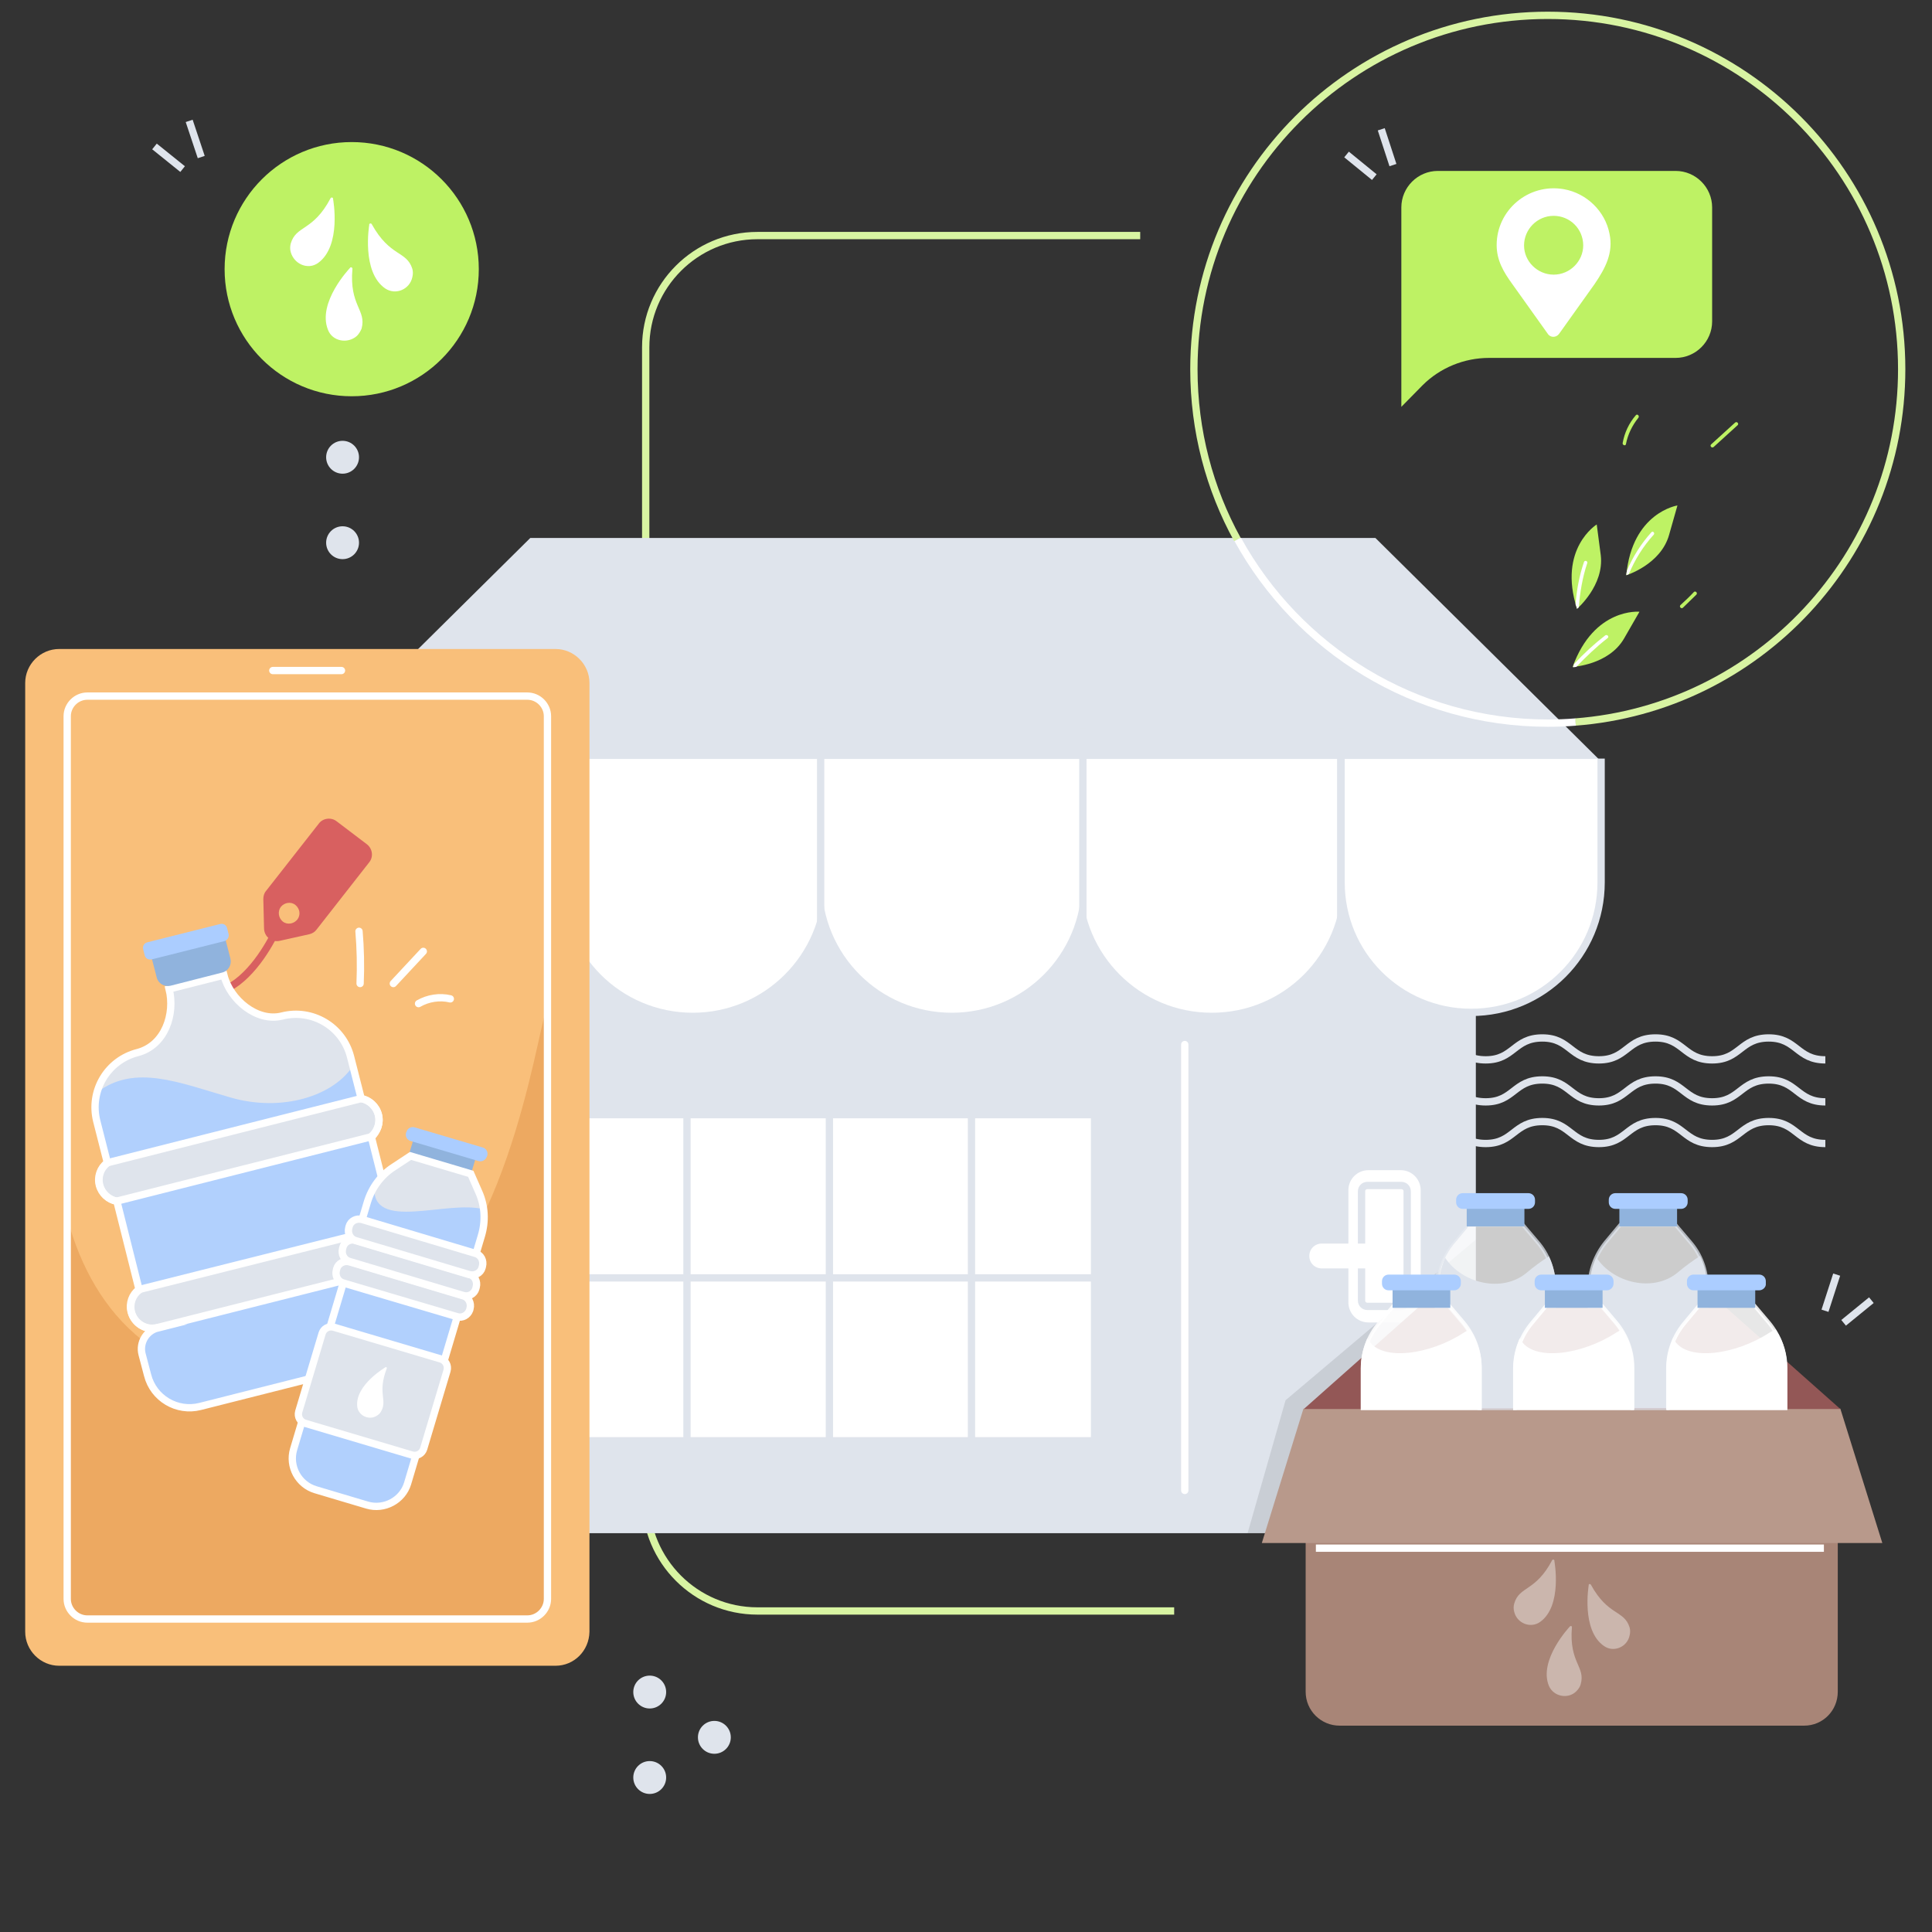 <?xml version="1.0" encoding="utf-8"?>
<!-- Generator: Adobe Illustrator 27.9.0, SVG Export Plug-In . SVG Version: 6.00 Build 0)  -->
<svg version="1.1" xmlns="http://www.w3.org/2000/svg" xmlns:xlink="http://www.w3.org/1999/xlink" x="0px" y="0px"
	 viewBox="0 0 529 529" style="enable-background:new 0 0 529 529;" xml:space="preserve">
<rect x="0" y="0" width="529" height="529" fill="#333333" stroke="none"/>
<style type="text/css">
	.st0{fill:none;stroke:#D8F4A2;stroke-width:2;stroke-miterlimit:10;}
	.st1{fill:#BEF264;}
	.st2{fill:#FFFFFF;}
	.st3{fill:none;stroke:#DFE4EC;stroke-width:2;stroke-miterlimit:10;}
	.st4{fill:#DFE4EC;}
	.st5{fill:none;stroke:#FFFFFF;stroke-width:2;stroke-linecap:round;stroke-miterlimit:10;}
	.st6{opacity:0.1;}
	.st7{fill:#A88577;}
	.st8{fill:#B8998B;}
	.st9{fill:#935756;}
	.st10{opacity:0.75;fill:#FFFFFF;stroke:#DFE4EC;stroke-miterlimit:10;}
	.st11{fill:#90B3DD;}
	.st12{fill:#ABCDFF;}
	.st13{opacity:0.88;fill:#FFFFFF;stroke:#FFFFFF;stroke-miterlimit:10;}
	.st14{opacity:0.4;}
	.st15{fill:#FFFFFF;stroke:#FFFFFF;stroke-miterlimit:10;}
	.st16{fill:none;stroke:#FFFFFF;stroke-width:2;stroke-miterlimit:10;}
	.st17{fill:#F9BF7A;}
	.st18{fill:#EDA961;}
	.st19{fill:#D86060;}
	.st20{fill:none;stroke:#D86060;stroke-width:2;stroke-linecap:round;stroke-miterlimit:10;}
	.st21{opacity:0.88;fill:#ABCDFF;}
	.st22{fill:#DFE4EC;stroke:#FFFFFF;stroke-width:2;stroke-linecap:round;stroke-miterlimit:10;}
</style>
<g id="Layer_8">
	<path class="st0" d="M321.5,441.1H207.4c-16.9,0-30.6-13.7-30.6-30.6V95.1c0-16.9,13.7-30.6,30.6-30.6h104.8"/>
	<path class="st1" d="M431.8,166.7c0,0,7.5-6.4,6.5-14.7c-1.1-8.4-1.1-8.4-1.1-8.4S426.5,150.2,431.8,166.7z"/>
	<path class="st1" d="M445.3,157.5c0,0,9.4-2.9,11.7-11c2.3-8.1,2.3-8.1,2.3-8.1S446.9,140.3,445.3,157.5z"/>
	<path class="st1" d="M430.6,182.6c0,0,9.9-0.5,14.1-7.8c4.2-7.3,4.2-7.3,4.2-7.3S436.5,166.3,430.6,182.6z"/>
	<path class="st1" d="M447.9,113.7c0.4-0.5,1.1,0.2,0.7,0.7c-1.7,2.1-2.9,4.6-3.4,7.2c-0.1,0.6-1,0.3-0.9-0.3
		C444.8,118.5,446,115.9,447.9,113.7z"/>
	<path class="st1" d="M463.8,162.1c0.4-0.4,1.1,0.2,0.7,0.7c-1.2,1.2-2.5,2.4-3.7,3.6c-0.4,0.4-1.1-0.2-0.7-0.7
		C461.3,164.6,462.6,163.4,463.8,162.1z"/>
	<path class="st1" d="M475.1,115.7c0.5-0.4,1.1,0.3,0.7,0.7c-2.2,2-4.4,4-6.6,6c-0.5,0.4-1.1-0.3-0.7-0.7
		C470.7,119.7,472.9,117.7,475.1,115.7z"/>
	<path class="st2" d="M452.8,146.4c-2.9,3.2-5.2,6.9-6.8,10.8c-0.5,0.2-0.7,0.3-0.7,0.3c0-0.5,0.1-0.9,0.2-1.3
		c1.6-3.8,3.9-7.4,6.7-10.5C452.6,145.3,453.2,146,452.8,146.4z"/>
	<path class="st2" d="M431.8,166.7c-0.1-0.4-0.2-0.8-0.4-1.2c0.3-3.9,1-7.8,2.3-11.6c0.2-0.6,1.1-0.3,0.9,0.3c-1.3,3.9-2,8-2.3,12.1
		C432,166.5,431.8,166.7,431.8,166.7z"/>
	<path class="st2" d="M439.5,174c0.5-0.4,1.2,0.3,0.7,0.7c-3.1,2.4-5.9,5.1-8.6,7.9c-0.6,0.1-0.9,0.1-0.9,0.1
		c0.1-0.3,0.2-0.6,0.3-0.9C433.6,179,436.4,176.4,439.5,174z"/>
	<g>
		<path class="st3" d="M391.3,295.7c7.7,0,7.7,6,15.5,6c7.7,0,7.7-6,15.5-6c7.7,0,7.7,6,15.5,6c7.7,0,7.7-6,15.5-6
			c7.7,0,7.7,6,15.5,6c7.7,0,7.7-6,15.5-6c7.7,0,7.7,6,15.5,6"/>
	</g>
	<g>
		<path class="st3" d="M391.3,307.1c7.7,0,7.7,6,15.5,6c7.7,0,7.7-6,15.5-6c7.7,0,7.7,6,15.5,6c7.7,0,7.7-6,15.5-6
			c7.7,0,7.7,6,15.5,6c7.7,0,7.7-6,15.5-6c7.7,0,7.7,6,15.5,6"/>
	</g>
	<g>
		<path class="st3" d="M391.3,284.2c7.7,0,7.7,6,15.5,6c7.7,0,7.7-6,15.5-6c7.7,0,7.7,6,15.5,6c7.7,0,7.7-6,15.5-6
			c7.7,0,7.7,6,15.5,6c7.7,0,7.7-6,15.5-6c7.7,0,7.7,6,15.5,6"/>
	</g>
	<circle class="st4" cx="93.8" cy="125.2" r="4.5"/>
	<circle class="st4" cx="93.8" cy="148.6" r="4.5"/>
	<circle class="st4" cx="177.9" cy="463.3" r="4.5"/>
	<circle class="st4" cx="177.9" cy="486.7" r="4.5"/>
	<circle class="st4" cx="195.6" cy="475.7" r="4.5"/>
	<g>
		<line class="st3" x1="42.3" y1="40.1" x2="50" y2="46.3"/>
		<line class="st3" x1="51.8" y1="33.1" x2="55.1" y2="43"/>
	</g>
	<g>
		<line class="st3" x1="368.7" y1="42.3" x2="376.3" y2="48.5"/>
		<line class="st3" x1="378.2" y1="35.4" x2="381.4" y2="45.2"/>
	</g>
	<g>
		<line class="st3" x1="512.4" y1="356" x2="504.8" y2="362.2"/>
		<line class="st3" x1="502.9" y1="349" x2="499.7" y2="358.9"/>
	</g>
</g>
<g id="Layer_3">
	<rect x="117.7" y="242.1" class="st4" width="286.4" height="177.7"/>
	<rect x="134.6" y="306.2" class="st2" width="164.1" height="87.3"/>
	<polygon class="st4" points="438,208.1 83.8,208.1 145.2,147.3 376.6,147.3 	"/>
	<path class="st2" d="M402.8,277.3L402.8,277.3c-19.7,0-35.6-15.9-35.6-35.6v-33.9h71.2v33.9C438.4,261.4,422.5,277.3,402.8,277.3z"
		/>
	<path class="st3" d="M438.4,207.7v33.9c0,19.7-15.9,35.6-35.6,35.6h0c-19.7,0-35.6-15.9-35.6-35.6v-33.9"/>
	<path class="st2" d="M331.8,277.3L331.8,277.3c-19.7,0-35.6-15.9-35.6-35.6v-33.9h71.2v33.9C367.4,261.4,351.5,277.3,331.8,277.3z"
		/>
	<path class="st2" d="M260.6,277.3L260.6,277.3c-19.7,0-35.6-15.9-35.6-35.6v-33.9h71.2v33.9C296.2,261.4,280.3,277.3,260.6,277.3z"
		/>
	<path class="st2" d="M118.3,277.3L118.3,277.3c-19.7,0-35.6-15.9-35.6-35.6v-33.9h71.2v33.9C153.9,261.4,138,277.3,118.3,277.3z"/>
	<path class="st2" d="M189.7,277.3L189.7,277.3c-19.7,0-35.6-15.9-35.6-35.6v-33.9h71.2v33.9C225.3,261.4,209.3,277.3,189.7,277.3z"
		/>
	<line class="st5" x1="324.4" y1="286" x2="324.4" y2="408.1"/>
	<path class="st2" d="M383.5,362.1h-8.8c-3.1,0-5.5-2.5-5.5-5.5v-30.7c0-3.1,2.5-5.5,5.5-5.5h8.8c3.1,0,5.5,2.5,5.5,5.5v30.7
		C389,359.6,386.5,362.1,383.5,362.1z"/>
	<path class="st3" d="M383.7,357.7h-9.3c-0.9,0-1.6-0.7-1.6-1.6v-29.9c0-0.9,0.7-1.6,1.6-1.6h9.3c0.9,0,1.6,0.7,1.6,1.6v29.9
		C385.3,357,384.6,357.7,383.7,357.7z"/>
	<path class="st2" d="M377.7,347.3h-15.8c-1.9,0-3.4-1.5-3.4-3.4l0,0c0-1.9,1.5-3.4,3.4-3.4h15.8V347.3z"/>
	<line class="st3" x1="131.6" y1="349.9" x2="302.6" y2="349.9"/>
	<line class="st3" x1="266" y1="304.8" x2="266" y2="397.1"/>
	<line class="st3" x1="227.1" y1="304.8" x2="227.1" y2="397.1"/>
	<line class="st3" x1="188.1" y1="304.8" x2="188.1" y2="397.1"/>
	<line class="st3" x1="367.1" y1="253.7" x2="367.1" y2="199.5"/>
	<line class="st3" x1="296.5" y1="253.7" x2="296.5" y2="199.5"/>
	<line class="st3" x1="224.7" y1="253.7" x2="224.7" y2="199.5"/>
	<polygon class="st6" points="341.6,419.8 404.1,419.8 404.1,339.4 352,383.4 	"/>
</g>
<g id="Layer_5">
	<g>
		<path class="st7" d="M494,472.5H366.8c-5.1,0-9.3-4.1-9.3-9.3v-49.7h145.7v49.7C503.2,468.4,499.1,472.5,494,472.5z"/>
		<polygon class="st8" points="515.4,422.5 345.5,422.5 356.9,385.7 503.9,385.7 		"/>
		<polygon class="st9" points="503.9,385.8 357,385.8 391.6,355.1 469.3,355.1 		"/>
	</g>
	<g>
		<g>
			<path class="st10" d="M425.5,352.3v5.3h-2.2l-4,4.8c-2.9,3.4-4.5,7.8-4.5,12.3v10.9h-9.7v-10.9c0-4.5-1.6-8.9-4.5-12.4l-3.9-4.6
				h-3.4v-5.2c0-4.5,1.6-8.8,4.5-12.3l4-4.8h15.2l3.9,4.6C423.9,343.4,425.5,347.8,425.5,352.3z"/>
			<rect x="401.6" y="330.7" class="st11" width="15.8" height="5.1"/>
			<path class="st12" d="M418.5,331h-18c-1,0-1.8-0.8-1.8-1.8v-0.7c0-1,0.8-1.8,1.8-1.8h18c1,0,1.8,0.8,1.8,1.8v0.7
				C420.3,330.2,419.5,331,418.5,331z"/>
			<path class="st4" d="M401.1,362.3c2.9,3.5,4.5,7.8,4.5,12.4v10.9h9.7v-10.9c0-4.5,1.6-8.8,4.5-12.3l4-4.8h2.2v-5.3
				c0-2.9-0.7-5.8-1.9-8.3c-2,1.3-4.1,2.8-6.1,4.5c-6.7,5.6-17.7,2.9-22.3-4.1c-1.1,2.5-1.7,5.2-1.7,8v5.2h3.4L401.1,362.3z"/>
		</g>
		<g>
			<path class="st10" d="M467.3,352.3v5.3h-2.2l-4,4.8c-2.9,3.4-4.5,7.8-4.5,12.3v10.9H447v-10.9c0-4.5-1.6-8.9-4.5-12.4l-3.9-4.6
				h-3.4v-5.2c0-4.5,1.6-8.8,4.4-12.3l4-4.8h15.2l3.9,4.6C465.7,343.4,467.3,347.8,467.3,352.3z"/>
			<path class="st4" d="M442.5,362.2c2.9,3.5,4.5,7.8,4.5,12.4v10.9h9.7v-10.9c0-4.5,1.6-8.8,4.5-12.3l4-4.8h2.2v-5.3
				c0-2.9-0.7-5.8-1.9-8.3c-2,1.3-4.1,2.8-6.1,4.5c-6.7,5.6-17.7,2.9-22.3-4.1c-1.1,2.5-1.7,5.2-1.7,8v5.2h3.4L442.5,362.2z"/>
			<rect x="443.4" y="330.7" class="st11" width="15.8" height="5.1"/>
			<path class="st12" d="M460.3,331h-18c-1,0-1.8-0.8-1.8-1.8v-0.7c0-1,0.8-1.8,1.8-1.8h18c1,0,1.8,0.8,1.8,1.8v0.7
				C462.1,330.2,461.3,331,460.3,331z"/>
		</g>
	</g>
	<g>
		<path class="st13" d="M405.2,385.5h-32.1v-10.9c0-4.5,1.6-8.8,4.5-12.3l4-4.8h15.2l3.9,4.6c2.9,3.5,4.5,7.8,4.5,12.4V385.5z"/>
		<rect x="381.3" y="353" class="st11" width="15.8" height="5.1"/>
		<path class="st12" d="M398.2,353.3h-18c-1,0-1.8-0.8-1.8-1.8v-0.7c0-1,0.8-1.8,1.8-1.8h18c1,0,1.8,0.8,1.8,1.8v0.7
			C400,352.4,399.2,353.3,398.2,353.3z"/>
	</g>
	<g>
		<path class="st13" d="M447,385.5h-32.1v-10.9c0-4.5,1.6-8.8,4.5-12.3l4-4.8h15.2l3.9,4.6c2.9,3.5,4.5,7.8,4.5,12.4V385.5z"/>
		<rect x="423" y="353" class="st11" width="15.8" height="5.1"/>
		<path class="st12" d="M440,353.3h-18c-1,0-1.8-0.8-1.8-1.8v-0.7c0-1,0.8-1.8,1.8-1.8h18c1,0,1.8,0.8,1.8,1.8v0.7
			C441.8,352.4,441,353.3,440,353.3z"/>
	</g>
	<g>
		<path class="st13" d="M488.8,385.5h-32.1v-10.9c0-4.5,1.6-8.8,4.5-12.3l4-4.8h15.2l3.9,4.6c2.9,3.5,4.5,7.8,4.5,12.4V385.5z"/>
		<rect x="464.8" y="353" class="st11" width="15.8" height="5.1"/>
		<path class="st12" d="M481.7,353.3h-18c-1,0-1.8-0.8-1.8-1.8v-0.7c0-1,0.8-1.8,1.8-1.8h18c1,0,1.8,0.8,1.8,1.8v0.7
			C483.6,352.4,482.7,353.3,481.7,353.3z"/>
	</g>
	<g class="st14">
		<path class="st2" d="M439.2,450.7c-6.3-4.3-4.2-16.6-4.2-16.6c-0.1-0.4,0.4-0.5,0.6-0.2c4.7,8.6,9.1,6.9,10.6,11.7
			c0.2,0.7,0.2,1.5,0,2.2C445.6,450.9,441.9,452.6,439.2,450.7z"/>
		<path class="st2" d="M421.7,444.1c6.2-4.4,3.9-16.7,3.9-16.7c0.1-0.4-0.5-0.5-0.6-0.2c-4.6,8.7-9,7-10.4,11.9
			c-0.2,0.7-0.2,1.5,0,2.2C415.3,444.4,419,446,421.7,444.1z"/>
		<path class="st2" d="M424.1,461.6c-2.9-7.1,5.7-16.2,5.7-16.2c0.2-0.3,0.7-0.2,0.6,0.2c-0.8,9.8,3.8,10.7,2.4,15.6
			c-0.2,0.7-0.6,1.3-1.2,1.9C429.4,465.3,425.4,464.6,424.1,461.6z"/>
	</g>
	<path class="st15" d="M405.2,374.6c0-3.6-1-7-2.9-10c-0.4,0.2-0.8,0.5-1.2,0.7c-9.5,6.2-22.7,8-26.6,2.2c-0.9,2.3-1.4,4.7-1.4,7.2
		v10.9h32.1V374.6z"/>
	<path class="st15" d="M446.9,374.6c0-3.6-1-7-2.9-10c-0.4,0.2-0.8,0.5-1.2,0.7c-9.5,6.2-22.7,8-26.6,2.2c-0.9,2.3-1.4,4.7-1.4,7.2
		v10.9h32.1V374.6z"/>
	<path class="st15" d="M488.9,374.6c0-3.6-1-7-2.9-10c-0.4,0.2-0.8,0.5-1.2,0.7c-9.5,6.2-22.7,8-26.6,2.2c-0.9,2.3-1.4,4.7-1.4,7.2
		v10.9h32.1V374.6z"/>
	<line class="st16" x1="499.4" y1="423.9" x2="360.3" y2="423.9"/>
</g>
<g id="Layer_6">
	<path class="st17" d="M152.1,456.1H16.2c-5.1,0-9.3-4.2-9.3-9.3V187c0-5.1,4.2-9.3,9.3-9.3h135.9c5.1,0,9.3,4.2,9.3,9.3v259.8
		C161.3,452,157.2,456.1,152.1,456.1z"/>
	<path class="st18" d="M149.9,437.8V276.1c-2.1,0.7-8.9,61.8-37.9,83.8c-10.8,8.2-22.9,15.4-36.3,17.1c-13,1.7-26.5-2-36.8-10.1
		c-10.4-8.2-16.8-20.1-20.3-32.7c0-0.1-0.1-0.2-0.1-0.3v103.9c0,3,2.5,5.5,5.5,5.5h120.5C147.4,443.3,149.9,440.8,149.9,437.8z"/>
	<path class="st5" d="M18.4,437.8V196.1c0-3,2.5-5.5,5.5-5.5h120.5c3,0,5.5,2.5,5.5,5.5v241.7c0,3-2.5,5.5-5.5,5.5H23.9
		C20.9,443.3,18.4,440.8,18.4,437.8z"/>
	<path class="st19" d="M72.3,254.3c0.1,2.2,2.1,3.8,4.3,3.3l8.1-1.8c0.8-0.2,1.5-0.6,2-1.3l14.4-18.4c1.2-1.5,0.9-3.7-0.6-4.9
		l-8.3-6.3c-1.5-1.2-3.8-0.9-4.9,0.6L72.8,244c-0.5,0.6-0.7,1.4-0.7,2.2L72.3,254.3z M76.9,248.3c1-1.2,2.8-1.5,4-0.5
		c1.2,1,1.5,2.7,0.5,4c-1,1.2-2.8,1.5-4,0.5C76.2,251.3,76,249.5,76.9,248.3z"/>
	<path class="st20" d="M62.5,270.5c7-3.7,12-13.1,13.6-16.8"/>
	<g>
		<path class="st4" d="M103.6,305.2L103.6,305.2c-0.6-2.3-2.5-4-4.7-4.4L96,289.4c-2.1-8.3-10.5-13.3-18.8-11.2l0,0
			c-6.8,1.7-13.7-2.4-15.4-9.2l-1.2-4.8l-0.1-0.3l-0.4-1.7c-0.2-0.6-0.8-1-1.4-0.9l0,0c-0.6,0.2-1.3-0.2-1.4-0.9l-1.5-6.1l-10.5,2.6
			l1.8,7.2l-1.1,0.3c-0.6,0.2-1,0.8-0.9,1.4l0.4,1.7l0.1,0.3l1.2,4.8c1.7,6.8-2.4,13.7-9.2,15.4h0c-8.3,2.1-13.3,10.5-11.2,18.8
			l2.9,11.4c-1.8,1.4-2.7,3.7-2.1,6.1l0,0c0.6,2.3,2.5,4,4.7,4.4l6.1,24.3c-1.8,1.4-2.7,3.7-2.1,6.1l0,0c0.8,3.1,4,5.1,7.1,4.3
			l0.1,0c-3.2,0.8-5.1,4.1-4.3,7.2l1.5,5.7c1.6,6.4,8.1,10.2,14.4,8.6l53.4-13.5c6.4-1.6,10.2-8.1,8.6-14.4l-1.5-5.7
			c-0.8-3.2-4.1-5.1-7.2-4.3l0.1,0c3.1-0.8,5.1-4,4.3-7.1l0,0c-0.6-2.3-2.5-4-4.7-4.4l-6.1-24.3
			C103.3,309.8,104.2,307.5,103.6,305.2z"/>
		<path class="st21" d="M54.8,385l53.4-13.5c6.4-1.6,10.2-8.1,8.6-14.4l-1.5-5.7c-0.8-3.2-4.1-5.1-7.2-4.3l0.1,0
			c3.1-0.8,5.1-4,4.3-7.1l0,0c-0.6-2.3-2.5-4-4.7-4.4l-6.1-24.3c1.8-1.4,2.7-3.7,2.1-6.1l0,0c-0.6-2.3-2.5-4-4.7-4.4l-2.3-9.2
			c-5.3,8.5-19.6,13-33.7,8.9c-13.9-4-26.2-9.3-36.5-1.4c-0.7,2.5-0.8,5.2-0.1,7.9l2.9,11.4c-1.8,1.4-2.7,3.7-2.1,6.1l0,0
			c0.6,2.3,2.5,4,4.7,4.4l6.1,24.3c-1.8,1.4-2.7,3.7-2.1,6.1l0,0c0.8,3.1,4,5.1,7.1,4.3l0.1,0c-3.2,0.8-5.1,4.1-4.3,7.2l1.5,5.7
			C41.9,382.8,48.4,386.6,54.8,385z"/>
		<path class="st22" d="M38,353.1c-1.8,1.4-2.7,3.7-2.1,6.1l0,0c0.8,3.1,4,5.1,7.1,4.3l0.1,0l64.9-16.4l0.1,0l1-0.3
			c2.6-1.1,4-4,3.3-6.8l0,0c-0.6-2.3-2.5-4-4.7-4.4l0,0L38,353.1z"/>
		<path class="st22" d="M27.2,324.5L27.2,324.5c0.6,2.3,2.5,4,4.7,4.4l0,0l69.6-17.6c1.8-1.4,2.7-3.7,2.1-6.1l0,0
			c-0.6-2.3-2.5-4-4.7-4.4l0,0l-69.6,17.6C27.5,319.8,26.6,322.2,27.2,324.5z"/>
		<path class="st5" d="M103.6,305.2L103.6,305.2c-0.6-2.3-2.5-4-4.7-4.4L96,289.4c-2.1-8.3-10.5-13.3-18.8-11.2l0,0
			c-6.8,1.7-14.2-4.4-15.9-11.2l-15,3.8c1.7,6.8-1.1,15.4-8.6,17.4h0c-8.3,2.1-13.3,10.5-11.2,18.8l2.9,11.4
			c-1.8,1.4-2.7,3.7-2.1,6.1l0,0c0.6,2.3,2.5,4,4.7,4.4l6.1,24.3c-1.8,1.4-2.7,3.7-2.1,6.1l0,0c0.8,3.1,4,5.1,7.1,4.3l0.1,0
			c-3.2,0.8-5.1,4.1-4.3,7.2l1.5,5.7c1.6,6.4,8.1,10.2,14.4,8.6l53.4-13.5c6.4-1.6,10.2-8.1,8.6-14.4l-1.5-5.7
			c-0.8-3.2-4.1-5.1-7.2-4.3l0.1,0c3.1-0.8,5.1-4,4.3-7.1l0,0c-0.6-2.3-2.5-4-4.7-4.4l-6.1-24.3
			C103.3,309.8,104.2,307.5,103.6,305.2z"/>
		<path class="st11" d="M60.8,266.3l-14.1,3.6c-1.7,0.4-3.4-0.6-3.8-2.3l-1.5-5.8c-0.4-1.7,0.6-3.4,2.3-3.8l14.1-3.6
			c1.7-0.4,3.4,0.6,3.8,2.3l1.5,5.8C63.5,264.2,62.5,265.9,60.8,266.3z"/>
		<path class="st12" d="M61.4,257.7l-19.9,5c-0.9,0.2-1.7-0.3-1.9-1.2l-0.4-1.6c-0.2-0.9,0.3-1.7,1.2-1.9l19.9-5
			c0.9-0.2,1.7,0.3,1.9,1.2l0.4,1.6C62.8,256.6,62.2,257.5,61.4,257.7z"/>
	</g>
	<g>
		<path class="st4" d="M100.5,412.1l-14.1-4.2c-4.7-1.4-7.4-6.4-6-11.1l20.2-67.7c1.2-3.9,3.7-7.3,7.1-9.5l4.7-3.1l16.5,4.9l2.2,5
			c1.7,3.8,1.9,8,0.7,12l-20.2,67.8C110.2,410.8,105.2,413.5,100.5,412.1z"/>
		
			<rect x="112.2" y="314.8" transform="matrix(0.958 0.286 -0.286 0.958 95.661 -21.391)" class="st11" width="17.8" height="4.6"/>
		<path class="st12" d="M131,317.9l-18.6-5.5c-1-0.3-1.5-1.3-1.2-2.3l0.1-0.2c0.3-1,1.3-1.5,2.3-1.2l18.6,5.5c1,0.3,1.5,1.3,1.2,2.3
			l-0.1,0.2C133,317.6,132,318.2,131,317.9z"/>
		<path class="st21" d="M132.4,331.1c-10.1-2.6-30.7,6.3-29.9-6.2c-0.8,1.3-1.5,2.7-1.9,4.2l-20.2,67.7c-1.4,4.7,1.3,9.7,6,11.1
			l14.1,4.2c4.7,1.4,9.7-1.3,11.1-6l20.2-67.8C132.5,336,132.7,333.5,132.4,331.1z"/>
		<path class="st5" d="M100.5,412.1l-14.1-4.2c-4.7-1.4-7.4-6.4-6-11.1l20.2-67.7c1.2-3.9,3.7-7.3,7.1-9.5l4.7-3.1l16.5,4.9l2.2,5
			c1.7,3.8,1.9,8,0.7,12l-20.2,67.8C110.2,410.8,105.2,413.5,100.5,412.1z"/>
		<path class="st22" d="M125.1,360.5L94,351.3c-1.5-0.4-2.3-2-1.9-3.5l0.1-0.4c0.4-1.5,2-2.3,3.5-1.9l31.1,9.3
			c1.5,0.4,2.3,2,1.9,3.5l-0.1,0.4C128.1,360.1,126.6,361,125.1,360.5z"/>
		<path class="st22" d="M126.8,354.7l-31.1-9.3c-1.5-0.4-2.3-2-1.9-3.5l0.1-0.4c0.4-1.5,2-2.3,3.5-1.9l31.1,9.3
			c1.5,0.4,2.3,2,1.9,3.5l-0.1,0.4C129.9,354.3,128.3,355.2,126.8,354.7z"/>
		<path class="st22" d="M128.5,349l-31.1-9.3c-1.5-0.4-2.3-2-1.9-3.5l0.1-0.4c0.4-1.5,2-2.3,3.5-1.9l31.1,9.3c1.5,0.4,2.3,2,1.9,3.5
			l-0.1,0.4C131.6,348.6,130,349.4,128.5,349z"/>
		<path class="st22" d="M112.8,398.4l-29.3-8.7c-1.3-0.4-2.1-1.8-1.7-3.2l6.4-21.4c0.4-1.3,1.8-2.1,3.2-1.7l29.3,8.7
			c1.3,0.4,2.1,1.8,1.7,3.2l-6.4,21.4C115.6,398,114.2,398.8,112.8,398.4z"/>
		<path class="st2" d="M97.8,385c-0.5-5.8,7.7-10.6,7.7-10.6c0.2-0.2,0.5,0,0.4,0.3c-2.7,7,0.4,8.7-1.7,12c-0.3,0.5-0.8,0.8-1.3,1.1
			C100.8,388.9,98,387.5,97.8,385z"/>
	</g>
	<g>
		<path class="st5" d="M98.3,255c0.4,4.7,0.5,9.5,0.3,14.3"/>
		<path class="st5" d="M107.7,269.3c2.7-2.9,5.5-5.9,8.2-8.8"/>
		<path class="st5" d="M114.6,274.8c2.6-1.5,5.8-2,8.7-1.3"/>
	</g>
	<line class="st5" x1="74.7" y1="183.6" x2="93.5" y2="183.6"/>
</g>
<g id="Layer_7">
	<circle class="st1" cx="96.3" cy="73.7" r="34.8"/>
	<g>
		<path class="st2" d="M105.5,79c-6.6-4.5-4.4-17.4-4.4-17.4c-0.1-0.4,0.5-0.6,0.7-0.2c5,9,9.5,7.2,11.1,12.2c0.2,0.7,0.2,1.5,0,2.3
			C112.2,79.2,108.4,80.9,105.5,79z"/>
		<path class="st2" d="M87.1,72c6.5-4.7,4.1-17.5,4.1-17.5c0.1-0.4-0.5-0.6-0.7-0.2c-4.8,9.1-9.4,7.3-10.9,12.4
			c-0.2,0.8-0.2,1.6,0,2.3C80.5,72.3,84.3,74,87.1,72z"/>
		<path class="st2" d="M89.8,90.3c-3-7.5,6-16.9,6-16.9c0.2-0.4,0.7-0.2,0.7,0.2c-0.9,10.2,3.9,11.2,2.5,16.4
			c-0.3,0.7-0.7,1.4-1.3,2C95.2,94.2,91,93.5,89.8,90.3z"/>
	</g>
	<path class="st1" d="M383.7,111.4V56.8c0-5.5,4.5-10,10-10h65.1c5.5,0,10,4.5,10,10V88c0,5.5-4.5,10-10,10h-51.1
		c-6.8,0-13.4,2.7-18.2,7.5L383.7,111.4z"/>
	<path class="st2" d="M440.7,64c-1.2-6.2-6.3-11.1-12.5-12.2c-9.8-1.7-18.4,5.8-18.4,15.3c0,4.2,1.9,7.4,4.3,10.7l9.7,13.6
		c0.7,1.1,2.3,1.1,3.1,0l9.7-13.6C439.6,73.4,441.8,69.2,440.7,64z M425.4,75.2c-4.4,0-8.1-3.6-8.1-8c0-4.4,3.6-8.1,8.1-8.1
		s8.1,3.6,8.1,8.1C433.5,71.5,429.9,75.2,425.4,75.2z"/>
</g>
<g id="Layer_9">
	<path class="st0" d="M338.8,147.7c-7.6-13.8-11.9-29.7-11.9-46.6c0-53.5,43.4-96.9,96.9-96.9s96.9,43.4,96.9,96.9
		c0,51-39.4,92.8-89.4,96.6"/>
	<path class="st16" d="M431.4,197.7c-2.5,0.2-5,0.3-7.5,0.3c-36.6,0-68.5-20.3-85-50.3"/>
</g>
</svg>
